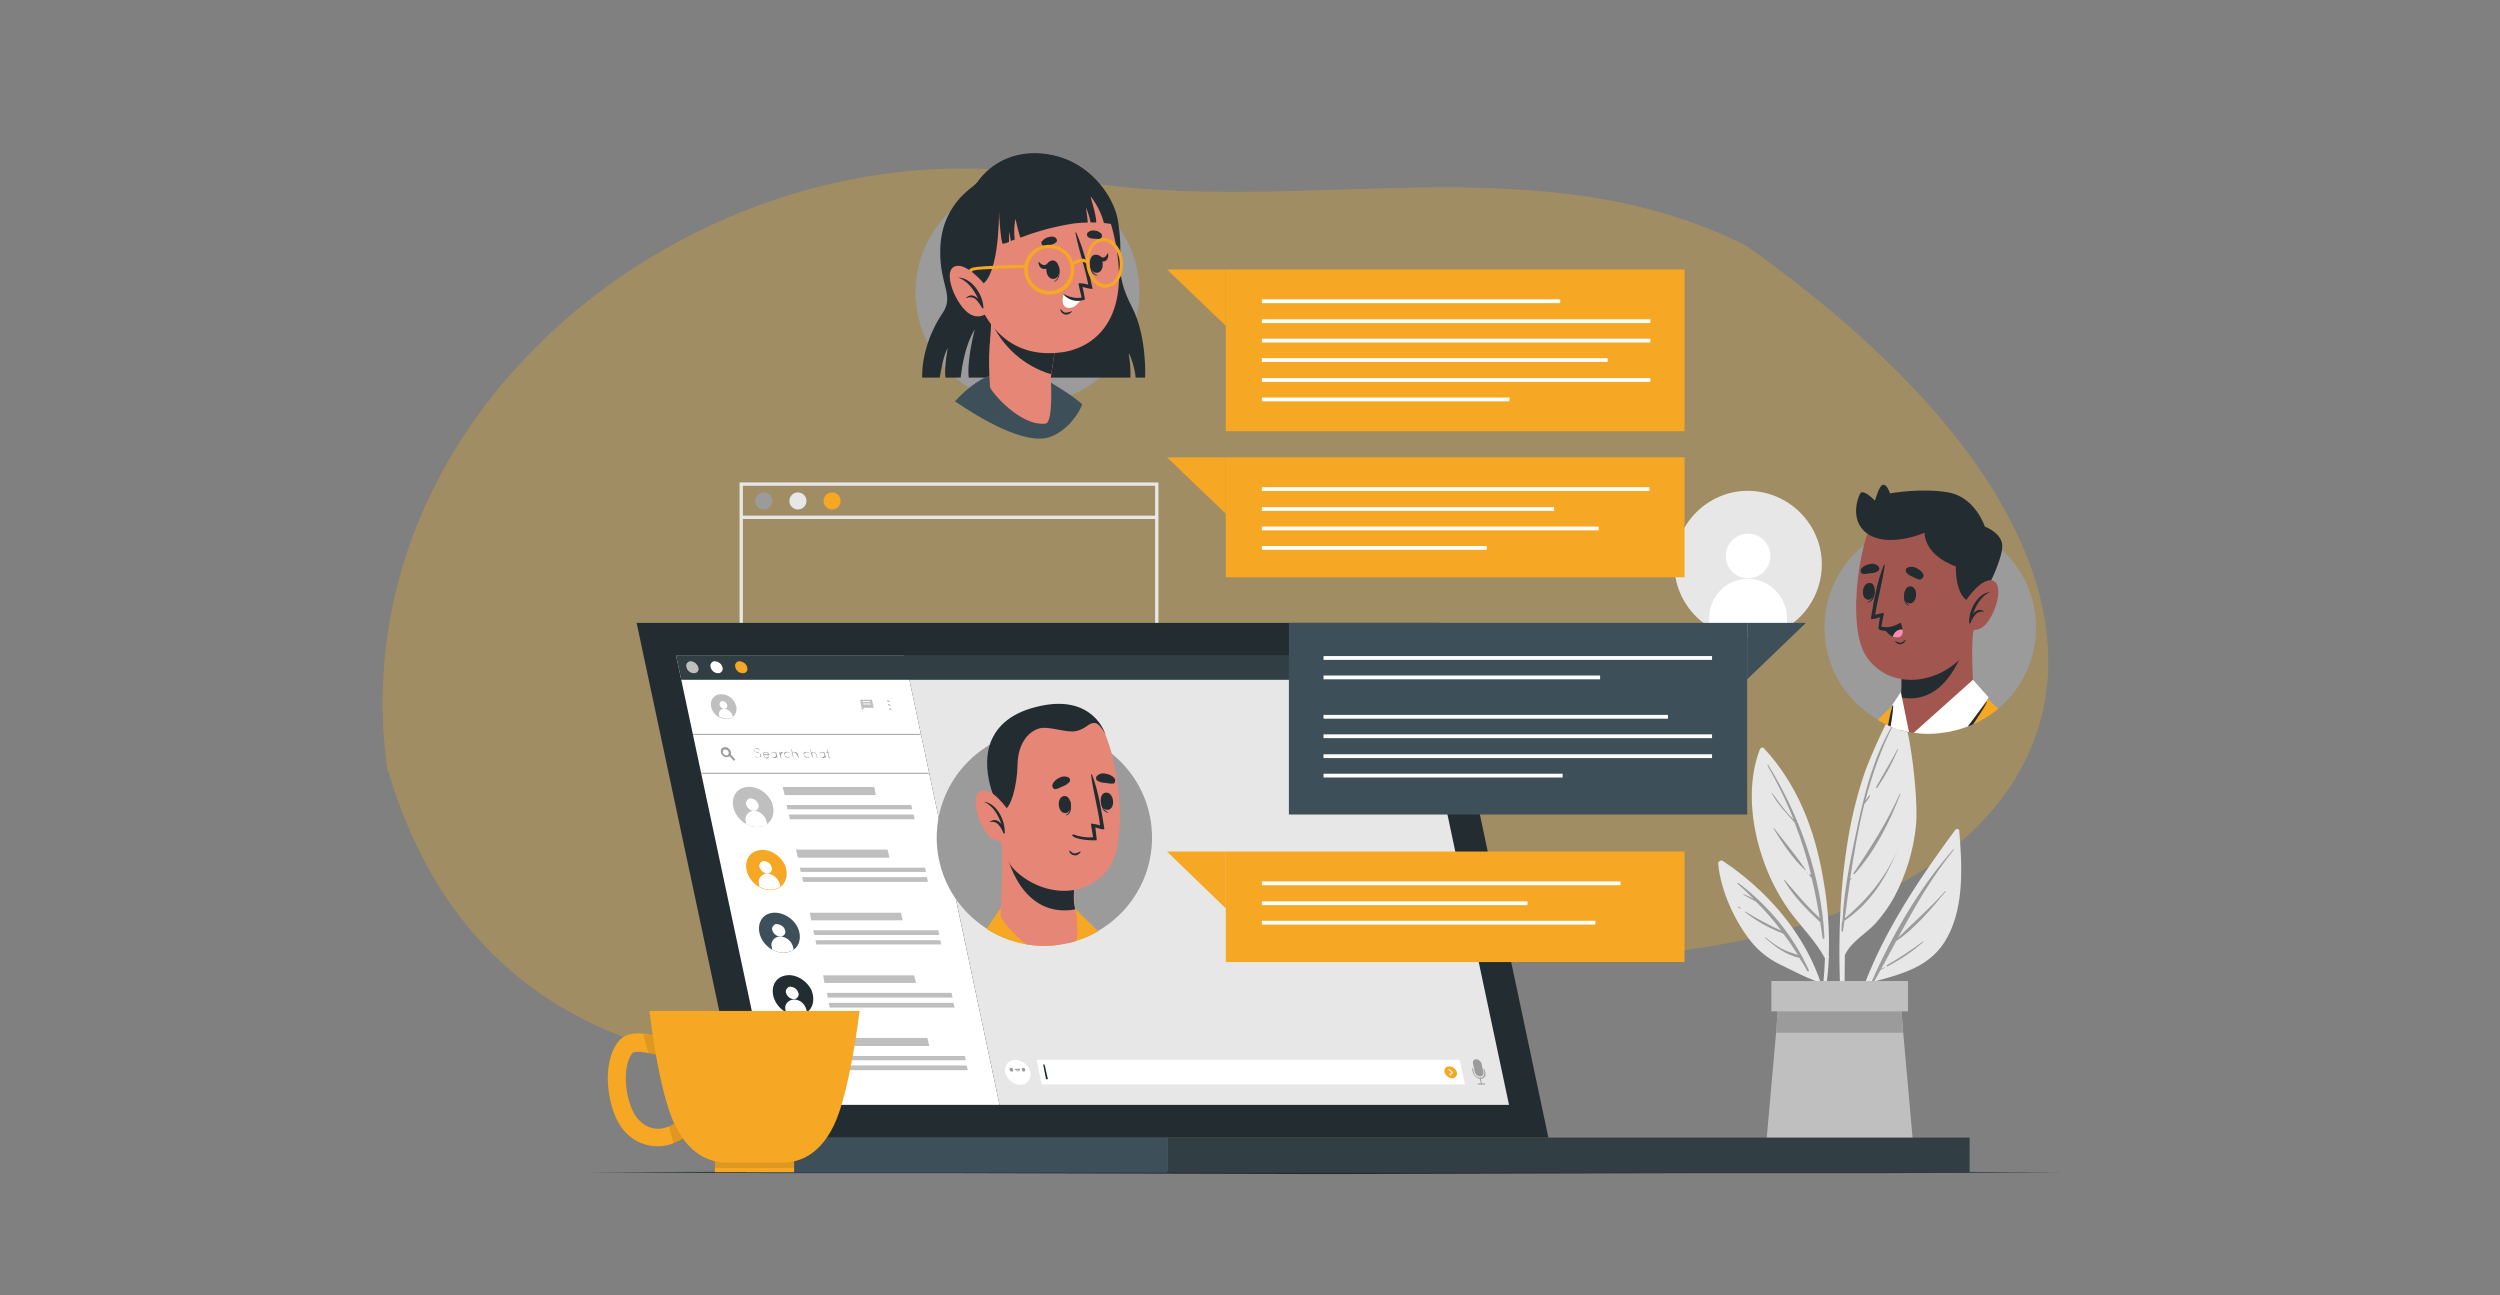 <?xml version="1.0" encoding="utf-8"?>
<!-- Generator: Adobe Illustrator 26.0.2, SVG Export Plug-In . SVG Version: 6.00 Build 0)  -->
<svg version="1.1" id="Capa_1" xmlns="http://www.w3.org/2000/svg" xmlns:xlink="http://www.w3.org/1999/xlink" x="0px" y="0px"
	 viewBox="0 0 527 273" style="enable-background:new 0 0 527 273;" xml:space="preserve">
<rect x="0" y="0" width="527" height="273" fill="#808080" stroke="none"/>
<style type="text/css">
	.st0{opacity:0.26;fill:#FAB416;}
	.st1{fill:#EBEBEB;}
	.st2{fill:#DBDBDB;}
	.st3{fill:#FFFFFF;}
	.st4{opacity:0.5;fill:#EBEBEB;enable-background:new    ;}
	.st5{fill:#C7C7C7;}
	.st6{fill:#A6A6A6;}
	.st7{opacity:0.1;fill:#A6A6A6;enable-background:new    ;}
	.st8{fill:#263238;}
	.st9{fill:#37474F;}
	.st10{fill:#FAB416;}
	.st11{fill:#EB9481;}
	.st12{opacity:0.1;enable-background:new    ;}
	.st13{fill:#455A64;}
	.st14{fill:#F392B9;}
	.st15{fill:#F03A44;}
	.st16{fill:#F6559C;}
	.st17{fill:#1B8AC4;}
	.st18{fill:#CEB8DD;}
	.st19{fill:#FB9039;}
	.st20{fill:#EFBC4A;}
	.st21{fill:#46754F;}
	.st22{fill:#152B3E;}
	.st23{fill:#E7E7E7;}
	.st24{fill:#D5D5D5;}
	.st25{fill:#BFBFBF;}
	.st26{fill:#F6A723;}
	.st27{fill:#232C31;}
	.st28{fill:#FCBAB7;}
	.st29{opacity:0.3;enable-background:new    ;}
	.st30{fill:#3D5059;}
	.st31{fill:#313F45;}
	.st32{fill:#D44B3F;}
	.st33{fill:#FC89AE;}
	.st34{opacity:0.3;fill:#FFFFFF;enable-background:new    ;}
	.st35{opacity:0.1;fill:#FFFFFF;enable-background:new    ;}
	.st36{opacity:0.1;}
	.st37{fill:#9B9B9B;}
	.st38{fill:#F6A724;}
	.st39{opacity:0.5;fill:#F6A724;enable-background:new    ;}
	.st40{fill:#E58677;}
	.st41{opacity:0.1;fill:#090801;enable-background:new    ;}
	.st42{fill:none;}
	.st43{clip-path:url(#SVGID_00000106862320485534809990000007447153877069040315_);}
	.st44{fill:#A15650;}
	.st45{fill:#FC8BB0;}
	.st46{clip-path:url(#SVGID_00000058581494919693909380000017493072369712374178_);}
	.st47{clip-path:url(#SVGID_00000151534556191682467610000003584910305278078103_);}
	.st48{opacity:0.5;fill:#E7E7E7;enable-background:new    ;}
	.st49{opacity:0.8;fill:#F6A723;enable-background:new    ;}
	.st50{opacity:0.4;fill:#F6A723;enable-background:new    ;}
	.st51{fill:#F39C95;}
	.st52{opacity:0.1;fill:#232C31;enable-background:new    ;}
	.st53{opacity:0.1;fill:#010406;enable-background:new    ;}
	.st54{opacity:0.2;enable-background:new    ;}
	.st55{opacity:0.2;}
	.st56{opacity:0.4;fill:#232C31;enable-background:new    ;}
	.st57{fill-rule:evenodd;clip-rule:evenodd;fill:#9B9B9B;}
	.st58{fill:#FFFDFC;}
	.st59{fill:#FC8AAF;}
	.st60{opacity:0.2;fill:#232C31;enable-background:new    ;}
</style>
<path class="st0" d="M368.1,51.8c-43.7-22.1-93.4-6.1-140-13.5c-74-16.8-157.2,44.4-146.5,123.5c28.6,98.1,149.9,59.8,217,38.3
	C423.5,215.1,488.1,137,368.1,51.8z"/>
<g id="freepik--background-complete--inject-150_00000176023760618529495630000000132125964915233956_">
	<path class="st23" d="M412.2,174.9c-9.8,13.3-20.1,28.8-22.6,45.5c0,0.3,0.4,0.3,0.4,0.1c1.1-4.6,2.6-9,4.4-13.4
		c6.5-1.8,12.8-3.2,16.2-9.7c3.5-6.6,3-15.2,2.4-22.4C412.9,174.7,412.4,174.7,412.2,174.9z"/>
	<path class="st37" d="M394.5,207c4.4-9.9,10.1-19.9,17.3-28c0-0.1,0.1,0,0.1,0.1c-4.7,5.8-8.3,12.1-11.8,18.6
		c3.3-3.3,6.8-6.3,9.9-9.8c0.1-0.1,0.2,0,0.1,0.1c-3.1,3.7-6.4,7.7-10.4,10.4c-1.1,2-2.1,4-3.2,5.9c0.3-0.2,0.5-0.3,0.8-0.4
		c0,0,0.1,0,0,0.1c-0.3,0.2-0.6,0.3-0.9,0.5c-0.5,0.9-1,1.9-1.6,2.8C394.7,207.4,394.4,207.2,394.5,207z"/>
	<path class="st37" d="M397.7,203.5c2.6-1.5,5.2-3.2,7.6-5c0.1-0.1,0.2,0,0.1,0.1c-2.3,2-4.8,3.7-7.5,5.1
		C397.7,203.8,397.6,203.6,397.7,203.5z"/>
	<path class="st23" d="M388.4,217.9c0,0.2,0.4,0.2,0.4,0c0-5.5,0-11,0.1-16.6c1.4-2.9,4.4-4.4,6.5-6.7c1.5-1.7,2.8-3.5,3.9-5.5
		c2.5-4.7,4.1-9.9,4.6-15.2c0.6-5.9-1.7-25.3-4.1-24.6c-1.3,0.4-5.4,10-6.6,13.2c-1.8,5.2-3.1,10.6-3.9,16.1
		C387.3,191.6,387.5,204.9,388.4,217.9z"/>
	<path class="st37" d="M388.4,194.2L388.4,194.2c0.3-7,1.9-14,3.3-20.7c1.6-7.3,3.4-14.1,7.2-20.6c0-0.1,0.1-0.1,0.1,0
		c0.1,0,0.1,0.1,0,0.1l0,0c-2.5,5-4.4,10.4-5.8,15.8c0.3-0.4,0.6-0.8,0.8-1.1c0.1-0.1,0.3,0,0.2,0.1c-0.3,0.6-0.7,1.1-1.2,1.7
		c0,0,0,0,0,0c-1.3,5.2-2.2,10.5-3,15.8l0.2-0.2c0,0,0.1,0,0.1,0c0,0,0,0,0,0c-0.1,0.2-0.2,0.4-0.3,0.5c-0.4,2.7-0.8,5.4-1.1,8
		c4.8-4.1,8.9-8.9,11.2-14.9c0,0,0.1,0,0,0c-2.3,6.2-5.8,11.7-11.3,15.4c-0.1,0.7-0.2,1.4-0.3,2.2c0,0.1-0.3,0.1-0.3,0
		c0-0.6,0-1.3,0.1-1.9C388.3,194.4,388.3,194.3,388.4,194.2C388.4,194.2,388.4,194.2,388.4,194.2z"/>
	<path class="st37" d="M390.7,184.1c3.7-5.5,7.1-10.8,9.8-16.8c0-0.1,0.1,0,0.1,0.1c-2.3,6-5.4,12.1-9.7,16.9
		C390.8,184.3,390.6,184.2,390.7,184.1z"/>
	<path class="st37" d="M395.5,165.9c1.5-2.7,3.1-5.3,4.5-8c0-0.1,0.1,0,0.1,0.1c-1.2,2.8-2.7,5.6-4.4,8.1
		C395.7,166.2,395.4,166.1,395.5,165.9z"/>
	<path class="st37" d="M394.9,167.1L394.9,167.1C394.9,167.1,394.9,167.1,394.9,167.1z"/>
	<path class="st23" d="M384.7,202c-0.1,3.6-0.5,7.3-1.3,10.8c0.1,0.4,0.1,0.8,0.2,1.2c1.1-3.9,1.8-8,1.9-12.1c0.1-0.1,0.1-0.3,0-0.4
		l0,0c0.2-5.5-0.2-11-1.2-16.4c-1.7-10.1-5.4-19.8-12.5-27.4c-0.2-0.2-0.5-0.2-0.7,0.1c0,0,0,0.1-0.1,0.1
		c-2.8,7.2-1.9,15.9,0.6,23.1c1.3,3.9,3.2,7.6,5.6,11C379.7,195.4,382.7,198.3,384.7,202z"/>
	<path class="st37" d="M372.7,161.2c6.7,10.8,11.3,23.7,11.9,36.5c0,0.2-0.4,0.3-0.4,0.1c-0.2-1.2-0.3-2.3-0.5-3.4l0,0
		c-2.8-2.6-5.6-5.4-7.6-8.8c0,0,0-0.1,0-0.1c0,0,0,0,0.1,0c2.4,2.7,4.7,5.6,7.4,8c-0.5-2.8-1-5.6-1.7-8.4l-0.5-0.6
		c-0.1-0.1,0.1-0.3,0.2-0.2l0.2,0.2c-0.9-3.8-2.1-7.5-3.5-11.1c-1.7-2-3.6-3.8-4.8-6.2c0-0.1,0-0.1,0.1,0c1,1.4,2,2.8,3.1,4.1
		c0.5,0.5,0.9,1,1.4,1.5c-1.5-3.9-3.4-7.7-5.5-11.4c0-0.1,0-0.2,0.1-0.2C372.6,161.1,372.7,161.1,372.7,161.2z"/>
	<path class="st37" d="M374,174.6c2.2,2.9,4.6,5.7,6.6,8.7c0.1,0.1-0.1,0.2-0.1,0.1c-2.6-2.4-4.8-5.7-6.6-8.7
		C373.8,174.6,374,174.5,374,174.6z"/>
	<path class="st37" d="M381,183.9L381,183.9c0.2,0.2,0.1,0.3,0,0.2L381,183.9C380.9,184,380.9,184,381,183.9
		C380.9,183.9,381,183.9,381,183.9z"/>
	<path class="st23" d="M362.2,182.1c0.5,5.6,3.5,12.2,7.1,16.6c1.6,1.9,3.5,3.4,5.7,4.5c2.5,1.2,5.1,2.6,7.7,3.6
		c1.2,3.1,2.1,6.3,2.7,9.6l0.3-0.9c-1.6-14.1-10.8-26.2-22.5-34c-0.2-0.2-0.6-0.1-0.8,0.1C362.2,181.8,362.2,181.9,362.2,182.1z"/>
	<path class="st37" d="M366.3,186.3c-0.1-0.1,0-0.2,0.1-0.2c6.4,4.8,11.6,11.1,14.9,18.4c0.1,0.2-0.2,0.4-0.3,0.2
		c-0.5-0.9-1.1-1.9-1.7-2.8l0,0c-2.7-0.5-5.2-2.4-7.2-4.2c-0.1,0,0-0.1,0.1-0.1c1,0.9,2.2,1.7,3.4,2.4c1.1,0.6,2.3,0.9,3.4,1.3
		c-1-1.6-2-3.1-3.1-4.5c-2.9-1.1-5.6-2.6-8-4.5c-0.1-0.1,0-0.2,0.1-0.1c2.4,1.5,4.9,2.8,7.5,4c-1.6-2.2-3.4-4.2-5.3-6.1
		c-0.9-0.5-1.8-1-2.7-1.5c0,0,0-0.1,0-0.1c0,0,0,0,0.1,0c0.7,0.3,1.4,0.6,2.1,1C368.5,188.3,367.4,187.3,366.3,186.3z"/>
	<path class="st37" d="M366.5,191.1c0.2,0.1,0.3,0.2,0.4,0.3c0,0,0,0.1,0,0.1c0,0,0,0-0.1,0c-0.2-0.1-0.3-0.2-0.5-0.3
		C366.4,191.2,366.4,191.2,366.5,191.1C366.4,191.1,366.5,191.1,366.5,191.1z"/>
	<polygon class="st25" points="403.8,246.9 371.8,246.9 374.4,217.7 374.9,211.3 400.7,211.3 401.2,217.7 	"/>
	<polygon class="st37" points="401.2,217.7 374.4,217.7 374.9,211.3 400.7,211.3 	"/>
	<rect x="373.4" y="206.8" class="st25" width="28.8" height="6.4"/>
	<path class="st23" d="M244.2,162.1h-88.3v-60.4h88.3V162.1z M156.6,161.4h86.9v-59h-86.9V161.4z"/>
	<path class="st37" d="M162.8,105.6c0,1-0.8,1.8-1.8,1.8c-1,0-1.8-0.8-1.8-1.8c0-1,0.8-1.8,1.8-1.8
		C162.1,103.8,162.8,104.6,162.8,105.6L162.8,105.6z"/>
	<path class="st23" d="M170,105.6c0,1-0.8,1.8-1.8,1.8c-1,0-1.8-0.8-1.8-1.8c0-1,0.8-1.8,1.8-1.8S170,104.6,170,105.6L170,105.6z"/>
	<path class="st26" d="M177.2,105.6c0,1-0.8,1.8-1.8,1.8c-1,0-1.8-0.8-1.8-1.8c0-1,0.8-1.8,1.8-1.8
		C176.4,103.8,177.2,104.6,177.2,105.6C177.2,105.6,177.2,105.6,177.2,105.6z"/>
	<rect x="156.3" y="108.7" class="st23" width="87.6" height="0.7"/>
	<path class="st23" d="M376.7,132.2c-1.4,0.9-2.9,1.5-4.5,1.9c-8.3,2-16.7-3.1-18.8-11.4c-2-8.3,3.1-16.7,11.4-18.8
		c8.3-2,16.7,3.1,18.8,11.4C385.2,121.8,382.4,128.7,376.7,132.2z"/>
	<path class="st3" d="M373.2,117.2c0,2.6-2.1,4.7-4.7,4.7s-4.7-2.1-4.7-4.7c0-2.6,2.1-4.7,4.7-4.7l0,0
		C371.1,112.5,373.2,114.6,373.2,117.2z"/>
	<path class="st3" d="M376.7,130.2v1.9c-1.4,0.9-2.9,1.5-4.5,1.9c-4,1-8.3,0.3-11.9-1.9v-1.9c0-4.5,3.7-8.2,8.2-8.2
		C373,122.1,376.6,125.7,376.7,130.2L376.7,130.2z"/>
</g>
<g id="freepik--Desk--inject-150_00000052811215664953561110000014624066834379570091_">
	<polygon class="st27" points="123.5,247.1 162.5,247 201.5,246.9 279.6,246.8 357.6,246.9 396.6,247 435.6,247.1 396.6,247.3 
		357.6,247.3 279.6,247.5 201.5,247.3 162.5,247.3 	"/>
</g>
<g id="freepik--Device--inject-150_00000013188337658461959030000018048953842164457097_">
	<rect x="157.3" y="239.8" class="st30" width="88.8" height="7.4"/>
	<rect x="246.1" y="239.8" class="st31" width="169.1" height="7.4"/>
	<polygon class="st27" points="326.4,239.8 157.3,239.8 134.2,131.3 303.4,131.3 	"/>
	<polygon class="st3" points="210.7,232.9 162.7,232.9 142.5,138.1 190.6,138.1 	"/>
	<path class="st25" d="M161.7,173.7c-0.3,0.2-0.7,0.4-1.1,0.5c-1.1,0.3-2.3,0.1-3.3-0.5c-1.1-0.6-1.9-1.5-2.4-2.6
		c-1-2.3-0.1-4.6,2-5.1c2.2-0.6,4.7,0.8,5.8,3.1C163.4,171,163,172.8,161.7,173.7z"/>
	<path class="st3" d="M159.9,169.7c0.1,0.5-0.2,1.1-0.7,1.2c-0.1,0-0.2,0-0.3,0c-0.8,0-1.4-0.6-1.6-1.3c-0.2-0.5,0.2-1.1,0.7-1.3
		c0.1,0,0.2,0,0.3,0C159.1,168.4,159.7,168.9,159.9,169.7z"/>
	<path class="st3" d="M161.6,173.2l0.1,0.5c-0.3,0.2-0.7,0.4-1.1,0.5c-1.1,0.3-2.3,0.1-3.3-0.5l-0.1-0.5c-0.3-0.9,0.3-1.9,1.2-2.2
		c0.2-0.1,0.4-0.1,0.6-0.1C160.2,171,161.3,171.9,161.6,173.2z"/>
	<polygon class="st25" points="184.6,167.6 165.4,167.6 165,165.9 184.3,165.9 	"/>
	<polygon class="st25" points="192.3,170.6 166,170.6 165.8,169.7 192.1,169.7 	"/>
	<polygon class="st25" points="192.8,172.7 166.5,172.7 166.3,171.7 192.6,171.7 	"/>
	<path class="st26" d="M164.5,187c-0.3,0.2-0.7,0.4-1.1,0.5c-1.1,0.3-2.3,0.1-3.3-0.5c-1.1-0.6-1.9-1.5-2.4-2.6
		c-1-2.3-0.1-4.6,2-5.1c2.2-0.6,4.7,0.8,5.8,3.1C166.2,184.2,165.8,186,164.5,187z"/>
	<path class="st3" d="M162.7,182.9c0.2,0.5-0.2,1.1-0.7,1.2c-0.1,0-0.2,0-0.3,0c-0.7,0-1.4-0.6-1.6-1.3c-0.2-0.5,0.2-1.1,0.7-1.3
		c0.1,0,0.2,0,0.3,0C161.9,181.6,162.5,182.1,162.7,182.9z"/>
	<path class="st3" d="M164.4,186.4l0.1,0.5c-0.3,0.2-0.7,0.4-1.1,0.5c-1.1,0.3-2.3,0.1-3.3-0.5l-0.1-0.5c-0.3-0.9,0.3-1.9,1.2-2.2
		c0.2-0.1,0.4-0.1,0.6-0.1C163,184.3,164.1,185.2,164.4,186.4z"/>
	<polygon class="st25" points="187.5,180.8 168.2,180.8 167.8,179.1 187.1,179.1 	"/>
	<polygon class="st25" points="195.2,183.8 168.8,183.8 168.6,182.9 195,182.9 	"/>
	<polygon class="st25" points="195.6,185.9 169.3,185.9 169.1,184.9 195.4,184.9 	"/>
	<path class="st30" d="M167.3,200.2c-0.3,0.2-0.7,0.4-1.1,0.5c-1.1,0.3-2.3,0.1-3.4-0.5c-1.1-0.6-1.9-1.5-2.4-2.6
		c-1-2.3-0.1-4.6,2-5.1s4.7,0.8,5.8,3.1C169,197.4,168.6,199.3,167.3,200.2z"/>
	<path class="st3" d="M165.5,196.1c0.2,0.5-0.1,1.1-0.7,1.3c-0.1,0-0.2,0.1-0.4,0c-0.7,0-1.4-0.6-1.6-1.3c-0.2-0.5,0.2-1.1,0.7-1.3
		c0.1,0,0.2,0,0.3,0C164.7,194.9,165.3,195.4,165.5,196.1z"/>
	<path class="st3" d="M167.2,199.7l0.1,0.5c-0.3,0.2-0.7,0.4-1.1,0.5c-1.1,0.3-2.3,0.1-3.4-0.5l-0.1-0.5c-0.3-0.9,0.2-1.9,1.2-2.2
		c0.2-0.1,0.4-0.1,0.6-0.1C165.8,197.5,166.9,198.4,167.2,199.7z"/>
	<polygon class="st25" points="190.3,194 171,194 170.7,192.4 189.9,192.4 	"/>
	<polygon class="st25" points="198,197.1 171.7,197.1 171.4,196.1 197.8,196.1 	"/>
	<polygon class="st25" points="198.4,199.1 172.1,199.1 171.9,198.2 198.2,198.2 	"/>
	<path class="st27" d="M170.1,213.4c-0.3,0.2-0.7,0.4-1.1,0.5c-1.1,0.3-2.3,0.1-3.3-0.5c-1.1-0.6-1.9-1.5-2.4-2.6
		c-1-2.3-0.1-4.6,2-5.1c2.1-0.6,4.7,0.8,5.8,3.1C171.8,210.7,171.4,212.5,170.1,213.4z"/>
	<path class="st3" d="M168.3,209.3c0.2,0.5-0.1,1.1-0.7,1.3c-0.1,0-0.2,0.1-0.3,0c-0.8,0-1.4-0.6-1.6-1.3c-0.2-0.5,0.2-1.1,0.7-1.3
		c0.1,0,0.2,0,0.3,0C167.5,208.1,168.1,208.6,168.3,209.3z"/>
	<path class="st3" d="M170,212.9l0.1,0.6c-0.3,0.2-0.7,0.4-1.1,0.5c-1.1,0.3-2.3,0.1-3.3-0.5l-0.1-0.5c-0.3-0.9,0.2-1.9,1.2-2.2
		c0.2-0.1,0.4-0.1,0.6-0.1C168.6,210.7,169.7,211.6,170,212.9z"/>
	<polygon class="st25" points="193.1,207.2 173.8,207.2 173.5,205.6 192.7,205.6 	"/>
	<polygon class="st25" points="200.8,210.3 174.5,210.3 174.3,209.3 200.6,209.3 	"/>
	<polygon class="st25" points="201.2,212.4 174.9,212.4 174.7,211.4 201,211.4 	"/>
	<path class="st25" d="M172.9,226.6c-0.3,0.2-0.7,0.4-1.1,0.5c-1.1,0.3-2.3,0.1-3.3-0.5c-1.1-0.6-1.9-1.5-2.4-2.6
		c-1-2.3-0.1-4.6,2-5.1s4.7,0.8,5.8,3.1C174.7,223.9,174.2,225.7,172.9,226.6z"/>
	<path class="st3" d="M171.1,222.6c0.2,0.5-0.2,1.1-0.7,1.3c-0.1,0-0.2,0-0.3,0c-0.7,0-1.4-0.6-1.6-1.3c-0.2-0.5,0.2-1.1,0.7-1.3
		c0.1,0,0.2,0,0.3,0C170.3,221.3,170.9,221.8,171.1,222.6z"/>
	<path class="st3" d="M172.8,226.1l0.1,0.5c-0.3,0.2-0.7,0.4-1.1,0.5c-1.1,0.3-2.3,0.1-3.3-0.5l-0.1-0.5c-0.3-0.9,0.3-1.9,1.2-2.1
		c0.2,0,0.3-0.1,0.5-0.1C171.4,224,172.5,224.9,172.8,226.1z"/>
	<polygon class="st25" points="195.9,220.5 176.6,220.5 176.3,218.8 195.5,218.8 	"/>
	<polygon class="st25" points="203.6,223.5 177.3,223.5 177.1,222.6 203.4,222.6 	"/>
	<polygon class="st25" points="204,225.6 177.7,225.6 177.5,224.6 203.8,224.6 	"/>
	<path class="st25" d="M154.4,151.2c-0.2,0.1-0.4,0.3-0.7,0.3c-0.7,0.2-1.5,0-2.1-0.3c-0.7-0.4-1.2-0.9-1.5-1.6
		c-0.6-1.4-0.1-2.8,1.3-3.2c1.5-0.3,3,0.5,3.6,1.9C155.5,149.3,155.3,150.5,154.4,151.2z"/>
	<path class="st3" d="M153.3,148.6c0.1,0.3-0.1,0.7-0.4,0.8c-0.1,0-0.1,0-0.2,0c-0.5,0-0.9-0.3-1-0.8c-0.1-0.3,0.1-0.7,0.4-0.8
		c0.1,0,0.1,0,0.2,0C152.8,147.8,153.2,148.2,153.3,148.6z"/>
	<path class="st3" d="M154.4,150.8l0.1,0.3c-0.2,0.1-0.4,0.3-0.7,0.3c-0.7,0.2-1.5,0-2.1-0.3l-0.1-0.3c-0.2-0.6,0.2-1.2,0.8-1.4
		c0.1,0,0.2,0,0.3,0C153.5,149.5,154.2,150.1,154.4,150.8z"/>
	<path class="st25" d="M187.4,149.5c0-0.1,0-0.2,0.1-0.2c0,0,0,0,0.1,0c0.1,0,0.2,0.1,0.3,0.2c0,0.1,0,0.2-0.1,0.2c0,0,0,0,0,0
		C187.6,149.7,187.4,149.6,187.4,149.5z"/>
	<path class="st25" d="M187.2,148.6c0-0.1,0-0.2,0.1-0.2c0,0,0,0,0.1,0c0.1,0,0.2,0.1,0.3,0.2c0,0.1,0,0.2-0.1,0.2c0,0,0,0-0.1,0
		C187.4,148.8,187.3,148.7,187.2,148.6z"/>
	<path class="st25" d="M187,147.8c0-0.1,0-0.2,0.1-0.2c0,0,0,0,0.1,0c0.1,0,0.2,0.1,0.3,0.2c0,0.1,0,0.2-0.1,0.2c0,0,0,0-0.1,0
		C187.2,148,187.1,147.9,187,147.8z"/>
	<polygon class="st25" points="184.2,149.2 181.6,149.2 181.3,147.5 183.8,147.5 	"/>
	<polygon class="st25" points="181.6,149.2 181.7,149.7 182.2,149.2 	"/>
	<polygon class="st3" points="183.4,148 181.9,148 181.8,147.8 183.4,147.8 	"/>
	<polygon class="st3" points="183.5,148.3 181.9,148.3 181.9,148.2 183.5,148.2 	"/>
	<polygon class="st3" points="183.6,148.6 182,148.6 182,148.5 183.5,148.5 	"/>
	<polygon class="st31" points="299.1,143.3 143.6,143.3 142.5,138.1 298,138.1 	"/>
	<path class="st25" d="M147.2,140.7c0.2,0.5-0.1,1.1-0.7,1.2c-0.1,0-0.2,0-0.3,0c-0.7,0-1.4-0.6-1.5-1.3c-0.2-0.5,0.2-1.1,0.7-1.2
		c0.1,0,0.2,0,0.3,0C146.4,139.5,147,140,147.2,140.7z"/>
	<path class="st3" d="M152.3,140.7c0.2,0.5-0.2,1.1-0.7,1.2c-0.1,0-0.2,0-0.3,0c-0.7,0-1.4-0.6-1.5-1.3c-0.2-0.5,0.2-1.1,0.7-1.2
		c0.1,0,0.2,0,0.3,0C151.5,139.5,152.2,140,152.3,140.7z"/>
	<path class="st26" d="M157.5,140.7c0.2,0.5-0.1,1.1-0.7,1.2c-0.1,0-0.2,0-0.3,0c-0.7,0-1.4-0.6-1.5-1.3c-0.2-0.5,0.2-1.1,0.7-1.2
		c0.1,0,0.2,0,0.3,0C156.7,139.5,157.4,140,157.5,140.7z"/>
	<polygon class="st23" points="299.1,143.3 191.7,143.3 210.7,232.9 318.1,232.9 	"/>
	<polygon class="st3" points="308.8,228.6 219.6,228.6 218.5,223.4 307.7,223.4 	"/>
	<path class="st26" d="M307.1,226c0.2,0.5-0.2,1.1-0.7,1.3c-0.1,0-0.2,0-0.3,0c-0.7,0-1.4-0.6-1.6-1.3c-0.2-0.5,0.2-1.1,0.7-1.2
		c0.1,0,0.2,0,0.3,0C306.2,224.8,306.9,225.3,307.1,226z"/>
	<polygon class="st3" points="305.4,225.3 306.3,226 305.7,226.8 305.5,226.6 306,226 305.3,225.5 	"/>
	<polygon class="st27" points="220.9,227.5 220.5,227.5 219.9,224.4 220.2,224.4 	"/>
	<path class="st37" d="M312.3,228.6c-0.1,0-0.1,0-0.1-0.1l-0.3-1.3c0,0,0-0.1,0.1-0.1c0,0,0,0,0,0c0.1,0,0.1,0,0.1,0.1l0.3,1.3
		C312.4,228.6,312.4,228.6,312.3,228.6C312.3,228.6,312.3,228.6,312.3,228.6z"/>
	<path class="st37" d="M313,228.6h-1.4c-0.1,0-0.1,0-0.1-0.1c0,0,0-0.1,0.1-0.1c0,0,0,0,0,0h1.4c0.1,0,0.1,0,0.1,0.1
		C313.1,228.6,313.1,228.6,313,228.6C313,228.6,313,228.6,313,228.6z"/>
	<path class="st37" d="M312.3,224.2l0.4,1.8c0.1,0.4-0.1,0.8-0.5,0.9c-0.1,0-0.1,0-0.2,0c-0.4,0-0.7-0.2-0.9-0.5
		c-0.1-0.1-0.1-0.2-0.2-0.4l-0.4-1.8c-0.1-0.4,0.1-0.8,0.5-0.9c0.1,0,0.1,0,0.2,0c0.3,0,0.5,0.1,0.7,0.3
		C312.1,223.8,312.3,224,312.3,224.2C312.3,224.2,312.3,224.2,312.3,224.2z"/>
	<path class="st37" d="M312.1,227.4c-0.4,0-0.7-0.1-1-0.4c-0.3-0.2-0.5-0.6-0.6-0.9l-0.2-0.8c0,0,0-0.1,0.1-0.1c0,0,0,0,0,0
		c0.1,0,0.1,0,0.1,0.1l0.2,0.8c0.1,0.3,0.2,0.6,0.5,0.8c0.2,0.2,0.5,0.3,0.9,0.3c0.5,0,0.8-0.4,0.8-0.9c0-0.1,0-0.1,0-0.2l-0.2-0.7
		c0,0,0-0.1,0.1-0.1c0,0,0,0,0,0c0.1,0,0.1,0,0.1,0.1l0.2,0.7c0.2,0.5-0.1,1.1-0.7,1.3C312.3,227.4,312.2,227.4,312.1,227.4
		L312.1,227.4z"/>
	<path class="st3" d="M217.2,226c0.3,1.1-0.4,2.3-1.5,2.6c-0.2,0-0.4,0.1-0.6,0.1c-1.5-0.1-2.8-1.1-3.2-2.6
		c-0.3-1.1,0.4-2.3,1.5-2.6c0.2,0,0.4-0.1,0.6-0.1C215.5,223.5,216.8,224.5,217.2,226z"/>
	<path class="st37" d="M213.6,225.5c0,0.2,0,0.3-0.2,0.4c0,0-0.1,0-0.1,0c-0.2,0-0.4-0.2-0.5-0.4c0-0.2,0-0.3,0.2-0.4
		c0,0,0.1,0,0.1,0C213.4,225.1,213.5,225.2,213.6,225.5z"/>
	<path class="st37" d="M216.1,225.5c0,0.2,0,0.3-0.2,0.4c0,0-0.1,0-0.1,0c-0.2,0-0.4-0.2-0.4-0.4c0-0.2,0-0.3,0.2-0.4
		c0,0,0.1,0,0.1,0C215.9,225.1,216.1,225.2,216.1,225.5z"/>
	<path class="st37" d="M215,225.3c0,0.1,0,0.2,0,0.3c-0.1,0.1-0.2,0.2-0.4,0.2c-0.2,0-0.4-0.1-0.5-0.2c-0.1-0.1-0.2-0.2-0.2-0.3
		L215,225.3z"/>
	<path class="st24" d="M215,225.7c-0.1,0.1-0.2,0.2-0.4,0.2c-0.2,0-0.4-0.1-0.5-0.2c0.1-0.1,0.2-0.2,0.4-0.2
		C214.7,225.5,214.8,225.6,215,225.7z"/>
	<path class="st37" d="M155,160.1l-0.3,0.3l-0.9-1l-0.3-0.3c0,0,0.1,0,0.1-0.1c0.1-0.1,0.1-0.2,0.1-0.3l0.4,0.4L155,160.1z"/>
	<path class="st37" d="M153.7,157.9c-0.4-0.5-1-0.5-1.5-0.2c-0.4,0.4-0.3,1.1,0.1,1.5c0,0,0,0,0,0c0.3,0.4,0.9,0.5,1.4,0.3
		c0,0,0.1-0.1,0.1-0.1c0.1-0.1,0.1-0.1,0.2-0.2C154.2,158.7,154.1,158.2,153.7,157.9z M153.5,159.1c0,0-0.1,0.1-0.1,0.1
		c-0.3,0.1-0.6,0-0.8-0.2c-0.3-0.2-0.3-0.6-0.1-0.9c0,0,0,0,0,0c0.3-0.2,0.7-0.1,0.9,0.1c0.2,0.2,0.2,0.4,0.2,0.6
		C153.7,158.9,153.6,159,153.5,159.1L153.5,159.1z"/>
	<path class="st37" d="M159.2,159.4C159.2,159.4,159.2,159.4,159.2,159.4C159.2,159.4,159.2,159.4,159.2,159.4
		c0.3,0.2,0.5,0.2,0.8,0.2c0.1,0,0.3,0,0.4-0.1c0.1-0.1,0.1-0.2,0.1-0.3c0-0.1-0.1-0.2-0.2-0.3c-0.1-0.1-0.3-0.1-0.5-0.2l0,0
		c-0.2,0-0.3-0.1-0.5-0.2c-0.1-0.1-0.2-0.2-0.3-0.3c0-0.1,0-0.3,0.1-0.4c0.1-0.1,0.3-0.1,0.4-0.1c0.2,0,0.4,0.1,0.6,0.2
		c0,0,0,0.1,0,0.1c0,0,0,0-0.1,0c0,0,0,0,0,0c-0.2-0.1-0.4-0.2-0.6-0.2c-0.1,0-0.3,0-0.4,0.1c-0.1,0.1-0.1,0.2-0.1,0.3
		c0,0.1,0.1,0.2,0.2,0.2c0.1,0.1,0.3,0.1,0.4,0.1l0,0c0.2,0,0.4,0.1,0.5,0.2c0.1,0.1,0.2,0.2,0.3,0.4c0,0.1,0,0.3-0.1,0.4
		c-0.1,0.1-0.3,0.2-0.5,0.1C159.7,159.8,159.4,159.7,159.2,159.4C159.2,159.5,159.1,159.5,159.2,159.4z"/>
	<path class="st37" d="M160.9,159.1c-0.1-0.3,0.1-0.6,0.3-0.6c0.1,0,0.1,0,0.2,0c0.4,0,0.7,0.3,0.8,0.6l0,0c0,0,0,0.1,0,0.1
		c0,0,0,0,0,0H161c0.1,0.3,0.3,0.5,0.6,0.5c0.2,0,0.3-0.1,0.4-0.2c0,0,0.1,0,0.1,0c0,0,0.1,0.1,0,0.1c-0.1,0.2-0.3,0.3-0.5,0.3
		C161.3,159.8,161,159.5,160.9,159.1z M161,159h1c-0.1-0.2-0.3-0.4-0.6-0.4C161.2,158.6,161,158.7,161,159C161,159,161,159,161,159z
		"/>
	<path class="st37" d="M163.6,158.5l0.3,1.2c0,0,0,0.1,0,0.1c0,0,0,0,0,0c0,0-0.1,0-0.1-0.1l0-0.2c-0.1,0.2-0.3,0.3-0.4,0.3
		c-0.4,0-0.7-0.3-0.8-0.7c-0.1-0.3,0.1-0.5,0.3-0.6c0.1,0,0.1,0,0.2,0c0.2,0,0.4,0.1,0.6,0.3l0-0.2
		C163.5,158.4,163.5,158.4,163.6,158.5C163.6,158.4,163.6,158.4,163.6,158.5C163.6,158.5,163.6,158.5,163.6,158.5z M163.6,159.1
		c-0.1-0.3-0.3-0.5-0.6-0.5c-0.2,0-0.4,0.2-0.4,0.4c0,0,0,0.1,0,0.1c0.1,0.3,0.3,0.5,0.6,0.5c0.2,0,0.4-0.2,0.4-0.4
		C163.6,159.2,163.6,159.1,163.6,159.1L163.6,159.1z"/>
	<path class="st37" d="M164.2,158.5C164.2,158.5,164.2,158.5,164.2,158.5C164.2,158.5,164.2,158.4,164.2,158.5c0.1-0.1,0.1,0,0.1,0
		l0.1,0.3l0,0c0.1-0.2,0.3-0.3,0.5-0.3c0,0,0.1,0,0.1,0.1c0,0,0,0.1,0,0.1c-0.1,0-0.3,0.1-0.3,0.2c0,0.1-0.1,0.2-0.1,0.3l0,0
		l0.1,0.6c0,0,0,0.1,0,0.1c0,0-0.1,0-0.1-0.1L164.2,158.5z"/>
	<path class="st37" d="M165.3,159.1c-0.1-0.3,0.1-0.6,0.4-0.6c0.1,0,0.1,0,0.2,0c0.2,0,0.3,0.1,0.5,0.1c0,0,0,0.1,0,0.1
		c0,0-0.1,0-0.1,0c-0.1-0.1-0.2-0.1-0.4-0.1c-0.2,0-0.4,0.2-0.5,0.4C165.4,159,165.4,159.1,165.3,159.1c0.2,0.3,0.5,0.5,0.8,0.5
		c0.1,0,0.2,0,0.3-0.1c0,0,0.1,0,0.1,0c0,0,0,0.1,0,0.1c-0.1,0.1-0.2,0.1-0.4,0.1C165.8,159.8,165.4,159.5,165.3,159.1z"/>
	<path class="st37" d="M167.9,159c-0.1-0.2-0.3-0.4-0.5-0.4c-0.2,0-0.3,0.1-0.3,0.3c0,0,0,0.1,0,0.1l0.2,0.7l0,0l0,0l0,0
		c0,0,0,0,0,0l0,0h-0.1l0,0l0,0L167,159l0,0l-0.2-1c0,0,0-0.1,0-0.1c0,0,0,0,0,0c0,0,0.1,0,0.1,0.1l0.2,0.7c0.1-0.1,0.2-0.2,0.4-0.2
		c0.3,0,0.6,0.2,0.7,0.5l0.2,0.7c0,0,0,0.1,0,0.1c0,0,0,0,0,0c0,0-0.1,0-0.1-0.1L167.9,159z"/>
	<path class="st37" d="M169.4,159.1c-0.1-0.3,0.1-0.6,0.4-0.6c0.1,0,0.1,0,0.2,0c0.2,0,0.3,0.1,0.5,0.1c0,0,0,0.1,0,0.1
		c0,0-0.1,0-0.1,0c-0.1-0.1-0.2-0.1-0.4-0.1c-0.2,0-0.4,0.2-0.5,0.4C169.5,159,169.5,159.1,169.4,159.1c0.2,0.3,0.5,0.5,0.8,0.5
		c0.1,0,0.2,0,0.3-0.1c0,0,0.1,0,0.1,0c0,0,0,0.1,0,0.1c-0.1,0.1-0.2,0.1-0.4,0.1C169.8,159.8,169.5,159.5,169.4,159.1z"/>
	<path class="st37" d="M172,159c-0.1-0.2-0.3-0.4-0.5-0.4c-0.2,0-0.3,0.1-0.3,0.3c0,0,0,0.1,0,0.1l0.2,0.7l0,0l0,0l0,0c0,0,0,0,0,0
		l0,0h-0.1l0,0l0,0L171,159l0,0l-0.2-1c0,0,0-0.1,0-0.1c0,0,0,0,0,0c0,0,0.1,0,0.1,0.1l0.1,0.7c0.1-0.1,0.2-0.2,0.4-0.2
		c0.3,0,0.6,0.2,0.7,0.5l0.2,0.7c0,0,0,0.1,0,0.1c0,0,0,0,0,0c0,0-0.1,0-0.1-0.1L172,159z"/>
	<path class="st37" d="M173.8,158.5l0.3,1.2c0,0,0,0.1,0,0.1c0,0,0,0,0,0c0,0-0.1,0-0.1-0.1l0-0.2c-0.1,0.2-0.3,0.3-0.4,0.3
		c-0.4,0-0.7-0.3-0.8-0.7c-0.1-0.3,0.1-0.6,0.3-0.6c0.1,0,0.1,0,0.2,0c0.2,0,0.4,0.1,0.6,0.3l0-0.2
		C173.6,158.4,173.6,158.4,173.8,158.5C173.7,158.4,173.8,158.5,173.8,158.5z M173.8,159.1c-0.1-0.3-0.3-0.5-0.6-0.5
		c-0.2,0-0.4,0.2-0.4,0.4c0,0,0,0.1,0,0.1c0.1,0.3,0.3,0.5,0.6,0.5c0.2,0,0.4-0.2,0.4-0.4C173.8,159.2,173.8,159.1,173.8,159.1
		L173.8,159.1z"/>
	<path class="st37" d="M174.8,158.5C174.8,158.5,174.8,158.6,174.8,158.5C174.8,158.6,174.8,158.6,174.8,158.5l-0.2,0.1l0.2,1
		c0,0.1,0.1,0.1,0.1,0.1c0,0,0.1,0,0.1,0.1c0,0,0,0.1,0,0.1c0,0,0,0,0,0c-0.1,0-0.3-0.1-0.3-0.2l-0.2-1h-0.2c-0.1,0-0.1,0-0.1-0.1
		s0-0.1,0-0.1h0.2l-0.1-0.5c0,0,0-0.1,0-0.1c0,0,0,0,0,0c0,0,0.1,0,0.1,0.1l0.1,0.5L174.8,158.5
		C174.8,158.5,174.8,158.5,174.8,158.5z"/>
	<rect x="147.8" y="162.9" class="st37" width="48" height="0.2"/>
	<rect x="146.1" y="154.7" class="st37" width="48" height="0.2"/>
</g>
<g id="freepik--Mug--inject-150_00000097496969606858692870000005690359837505358245_">
	<rect x="150.7" y="244.5" class="st26" width="16.7" height="2.6"/>
	<rect x="150.7" y="244.5" class="st12" width="16.7" height="1.7"/>
	<path class="st26" d="M130.9,237.5c2.4,3.6,7,5.1,11.1,3.5c0.8-0.3,1.6-0.7,2.4-1.2l-2.1-3.1c-0.4,0.3-0.8,0.5-1.2,0.7
		c-4,1.8-6.5-1.3-7-2c-2.3-3.2-3.1-10.5-0.8-13.4c0.2-0.2,0.8-0.5,3.5,0c0.5,0.1,1.1,0.2,1.7,0.4c0.5,0.2,1,0.3,1.5,0.3l0.1-1.9
		l0.2-1.9c-0.2,0-0.4-0.1-0.8-0.2c-1.2-0.4-2.5-0.6-3.8-0.8c-2-0.2-4,0-5.3,1.6C126.6,224.2,128.1,233.5,130.9,237.5z"/>
	<path class="st12" d="M142.2,236.7c-0.4,0.3-0.8,0.5-1.2,0.7l1,3.7c0.8-0.3,1.6-0.7,2.4-1.2L142.2,236.7z"/>
	<path class="st12" d="M135.6,218l1.1,4c0.5,0.1,1.1,0.2,1.7,0.4c0.5,0.2,1,0.3,1.5,0.3l0.1-1.9l0.2-1.9c-0.2,0-0.4-0.1-0.8-0.2
		C138.2,218.4,136.9,218.2,135.6,218z"/>
	<path class="st26" d="M181.2,213.1c0,0-2,17-5.4,24.1c-3.5,7.2-8.3,7.9-11.3,7.9h-10.9c-3,0-7.8-0.8-11.3-7.9
		c-3.5-7.1-5.4-24.1-5.4-24.1L181.2,213.1z"/>
</g>
<g id="freepik--speech-bubbles--inject-150_00000061458875598064301540000000060107129790631350_">
	<polygon class="st30" points="271.7,171.7 368.3,171.7 368.3,131.3 271.7,131.3 271.7,131.3 271.7,171.7 	"/>
	<polygon class="st30" points="368.3,143.2 368.3,131.3 380.7,131.3 	"/>
	<rect x="279" y="138.3" class="st3" width="81.9" height="0.8"/>
	<rect x="279" y="142.4" class="st3" width="58.3" height="0.8"/>
	<rect x="279" y="150.7" class="st3" width="72.6" height="0.8"/>
	<rect x="279" y="154.8" class="st3" width="81.9" height="0.8"/>
	<rect x="279" y="159" class="st3" width="81.9" height="0.8"/>
	<rect x="279" y="163.1" class="st3" width="50.4" height="0.8"/>
	<rect x="258.4" y="56.8" class="st26" width="96.7" height="34.1"/>
	<polygon class="st26" points="258.4,68.7 258.4,56.8 246,56.8 	"/>
	<rect x="266" y="63.1" class="st3" width="62.9" height="0.8"/>
	<rect x="266" y="67.3" class="st3" width="81.9" height="0.8"/>
	<rect x="266" y="71.4" class="st3" width="81.9" height="0.8"/>
	<rect x="266" y="75.5" class="st3" width="72.9" height="0.8"/>
	<rect x="266" y="79.7" class="st3" width="81.9" height="0.8"/>
	<rect x="266" y="83.8" class="st3" width="52.2" height="0.8"/>
	<rect x="258.4" y="96.4" class="st26" width="96.7" height="25.3"/>
	<polygon class="st26" points="258.4,108.3 258.4,96.4 246,96.4 	"/>
	<rect x="266" y="102.7" class="st3" width="81.7" height="0.8"/>
	<rect x="266" y="106.9" class="st3" width="61.6" height="0.8"/>
	<rect x="266" y="111" class="st3" width="71" height="0.8"/>
	<rect x="266" y="115.1" class="st3" width="47.4" height="0.8"/>
	<rect x="258.4" y="179.5" class="st26" width="96.7" height="23.3"/>
	<polygon class="st26" points="258.4,191.5 258.4,179.5 246,179.5 	"/>
	<rect x="266" y="185.8" class="st3" width="75.6" height="0.8"/>
	<rect x="266" y="190" class="st3" width="56" height="0.8"/>
	<rect x="266" y="194.1" class="st3" width="70.3" height="0.8"/>
</g>
<g id="freepik--character-3--inject-150_00000088128279672719942870000013192243442948800145_">
	<circle class="st37" cx="406.9" cy="132.3" r="22.3"/>
	<g>
		<defs>
			<path id="SVGID_1_" d="M429.2,132.3c0,6.6-2.9,12.8-8,17.1c-1.6,1.4-3.5,2.5-5.5,3.4c-0.2,0.1-0.5,0.2-0.7,0.3l-0.4,0.1
				c-1.3,0.5-2.6,0.8-3.9,1.1c-1.3,0.2-2.6,0.4-3.9,0.4c-0.8,0-1.6,0-2.3-0.1c-0.3,0-0.7-0.1-1-0.1c-0.4-0.1-0.8-0.1-1.2-0.2
				c-0.1,0-0.2,0-0.4-0.1c-0.6-0.1-1.2-0.3-1.7-0.4c-0.6-0.2-1.2-0.4-1.8-0.7l-0.1-0.1c-0.1,0-0.2-0.1-0.3-0.1
				c-0.7-0.3-1.5-0.7-2.1-1.1c-10.7-6.1-14.5-19.7-8.4-30.4c1.4-2.5,3.2-4.6,5.4-6.4c0.2-0.9,0.5-1.7,0.7-2.4
				c-3.9-2.6-2.1-7.6-1.5-8.6c0.7-1,3.1,1.5,3.1,1.5s0.8-3.1,1.7-3.3c0.9-0.2,1.5,1.8,1.5,1.8s6.6-1.2,12.3-0.2
				c5.7,1,7.7,7.2,7.7,7.2s3,1.1,3.6,3.4c0.1,0.5,0.1,1,0,1.6C426.6,120,429.2,126,429.2,132.3z"/>
		</defs>
		<clipPath id="SVGID_00000181766039675293655720000002786311749043488702_">
			<use xlink:href="#SVGID_1_"  style="overflow:visible;"/>
		</clipPath>
		<g style="clip-path:url(#SVGID_00000181766039675293655720000002786311749043488702_);">
			<path class="st26" d="M400.5,147.1l2,9l14.4-10.7l5.2,4.8c0,0-11.6,13.5-21,13.5c-4.9,0-5.9-11.3-5.9-11.3L400.5,147.1z"/>
			<path class="st44" d="M402.8,157.2c3.6,1.1,10.4-4.1,13.2-8.5c0.2-0.3-0.1-3.6-0.2-7.7c-0.1-2.5-0.1-5.2,0.1-7.7
				c0-0.5-16,2.7-16,2.7c0.7,3.2,1,6.5,0.9,9.8c0,0.3-0.1,0.7-0.2,1c0,0,0,0.1,0,0.2C400.1,148.9,399.3,156.1,402.8,157.2z"/>
			<path class="st27" d="M415,133.3c-1.1,4.4-4.5,14.3-12.8,13.9c-0.5,0-1.1-0.1-1.6-0.2c0-0.1,0-0.1,0-0.2c0.1-0.3,0.2-0.7,0.2-1v0
				c0.1-1.6,0.1-3.3-0.1-4.9c-0.2-1.6-0.4-3.2-0.7-4.8l0,0l0.1-0.1C401.2,135.8,411.7,133.7,415,133.3z"/>
			<path class="st44" d="M417.3,113.3c1.9,5.5-0.3,21.8-4.1,25.6c-5.5,5.5-15,6.4-19.7-0.4c-4.6-6.5-1.3-27.7,3-31.2
				C402.8,102.3,414.4,105.2,417.3,113.3z"/>
			<path class="st27" d="M415.8,127c-3.8-0.6-3.5-7.6-3.5-7.6s-6.4-2-6.6-7.1c0,0-6.8,3-11.4,0.6c-4.6-2.5-2.8-7.9-2.1-9
				s3.1,1.5,3.1,1.5s0.8-3.1,1.7-3.3s1.5,1.8,1.5,1.8s6.6-1.2,12.3-0.2c5.7,1,7.7,7.2,7.7,7.2s3,1.1,3.6,3.4
				C422.7,116.6,418.2,127.3,415.8,127z"/>
			<path class="st27" d="M401.6,124.6c0,0,0.1,0.1,0.1,0.1c-0.2,1.1-0.2,2.4,0.7,2.9c0,0,0,0.1,0,0.1
				C401.2,127.3,401.2,125.6,401.6,124.6z"/>
			<path class="st27" d="M402.7,123.6c1.8,0.1,1.5,3.7-0.2,3.6S401.2,123.5,402.7,123.6z"/>
			<path class="st27" d="M395.2,124.2C395.2,124.2,395.1,124.2,395.2,124.2c-0.2,1.2-0.4,2.4-1.5,2.7v0.1
				C395,126.9,395.3,125.3,395.2,124.2z"/>
			<path class="st27" d="M394.3,122.9c-1.8-0.3-2.2,3.2-0.6,3.5C395.3,126.7,395.8,123.2,394.3,122.9z"/>
			<path class="st27" d="M404.3,122.1c-0.5-0.2-0.9-0.4-1.3-0.6c-0.5-0.2-0.9-0.5-1.2-0.9c-0.1-0.3-0.1-0.7,0.2-0.9
				c0.6-0.3,1.3-0.3,1.9,0c0.6,0.3,1.2,0.7,1.5,1.3c0.2,0.4,0,0.9-0.5,1.1C404.7,122.2,404.5,122.2,404.3,122.1z"/>
			<path class="st27" d="M393.1,121c0.5-0.1,1-0.1,1.5-0.2c0.5,0,1-0.2,1.4-0.5c0.2-0.3,0.2-0.6,0-0.9c-0.5-0.5-1.2-0.7-1.8-0.5
				c-0.7,0.1-1.3,0.4-1.8,0.9c-0.3,0.3-0.2,0.9,0.1,1.1C392.7,121,392.9,121,393.1,121z"/>
			<path class="st27" d="M401.6,134.9c-0.3,0.2-0.6,0.6-1,0.6c-0.4-0.1-0.8-0.2-1.2-0.4c0,0-0.1,0,0,0c0.3,0.5,0.8,0.8,1.3,0.7
				c0.5-0.1,0.9-0.4,1-0.9C401.8,134.9,401.7,134.9,401.6,134.9z"/>
			<path class="st27" d="M400.8,131.6c-0.7,0.8-1.6,1.3-2.7,1.4c-0.5,0-0.9,0-1.4-0.1l-0.3-0.1l-0.2-0.1c-0.1,0-0.2-0.1-0.2-0.3l0,0
				c0,0,0-0.1,0-0.1l0,0v-0.1c0.1-0.9,0.3-2.1,0.3-2.1c-0.3,0.1-2,0.7-1.9,0.2c0.6-3.7,1.3-7.7,2.7-11.2c0-0.1,0.1-0.1,0.1-0.1
				c0,0,0.1,0.1,0.1,0.1c-0.4,3.5-1.5,7-2,10.5c0.6-0.2,1.2-0.3,1.8-0.4c0.1,0-0.5,2.5-0.5,2.9v0c1.4,0.3,2.5,0,4-0.8
				C400.8,131.4,400.9,131.5,400.8,131.6z"/>
			<path class="st27" d="M397.3,132.7c0.4,0.6,1,1.2,1.7,1.5c0.4,0.2,0.8,0.2,1.2,0.2c0.9-0.2,1-1,0.9-1.7c-0.1-0.4-0.2-0.7-0.3-1.1
				C399.8,132.3,398.6,132.7,397.3,132.7z"/>
			<path class="st45" d="M399,134.2c0.4,0.2,0.8,0.2,1.2,0.2c0.9-0.2,1-1,0.9-1.7C400.1,132.6,399.3,133.2,399,134.2z"/>
			<path class="st44" d="M414.4,126.6c0,0,3.5-5.3,5.9-4.1c2.4,1.2-0.2,8.9-2.9,10c-1.4,0.7-3.1,0.1-3.8-1.3c0,0,0-0.1,0-0.1
				L414.4,126.6z"/>
			<path class="st27" d="M419.5,124.8C419.5,124.8,419.6,124.9,419.5,124.8c-1.9,0.9-2.9,2.7-3.6,4.6c0.6-0.7,1.3-1.2,2.3-0.5
				c0,0,0,0.1,0,0.1c-0.7-0.2-1.5,0.1-1.9,0.7c-0.4,0.5-0.7,1-0.9,1.6c-0.1,0.2-0.4,0.1-0.3-0.1c0,0,0,0,0,0
				C415,128.7,416.8,125.1,419.5,124.8z"/>
			<path class="st3" d="M400.7,145.9l1.9,9.3l13.3-11.9l3.3,3.7c0,0-13,18.8-13.1,18l-3.9-8l-5.5,5.6l2.2-14L400.7,145.9z"/>
			<path class="st27" d="M398.9,148.8c0-0.1,0.2-0.1,0.2,0c-0.1,2.9-1.9,11.1-1.9,13.2l0,0c0.2-0.2,5.1-5,5.1-4.9
				c0.8,1.3,3.7,7.1,3.9,7.6c1.8-2.7,10.4-13.9,12.5-16.7c0,0,0.1-0.1,0.1,0c0,0,0.1,0.1,0,0.1l0,0c-1.5,3.2-12.3,17.8-12.5,17.8
				c-1.5-2.8-2.9-5.6-4.1-8.5c-0.8,1-5.7,6.3-5.7,6C396.4,161,398.1,151.7,398.9,148.8z"/>
		</g>
	</g>
</g>
<g id="freepik--character-2--inject-150_00000165232953188193151590000017421237893675419792_">
	
		<ellipse transform="matrix(0.707 -0.707 0.707 0.707 -60.386 207.397)" class="st37" cx="220.2" cy="176.6" rx="22.7" ry="22.7"/>
	<g>
		<defs>
			<path id="SVGID_00000152221757352720147030000017073718654070378938_" d="M242.9,176.6c0,12.5-10.1,22.7-22.7,22.8
				c-12.5,0-22.7-10.1-22.8-22.7c0-8,4.2-15.5,11.2-19.6c1.1-3.4,3.8-6.6,9.9-8.1c11.9-3,14.6,5.6,14.8,6.6c0,0,0,0,0,0l0,0
				c0,0,0,0,0,0c0.4,1.1,0.8,2.2,1.1,3.4C239.7,163.2,242.9,169.7,242.9,176.6z"/>
		</defs>
		<clipPath id="SVGID_00000057119033783313403070000011241226134595700925_">
			<use xlink:href="#SVGID_00000152221757352720147030000017073718654070378938_"  style="overflow:visible;"/>
		</clipPath>
		<g style="clip-path:url(#SVGID_00000057119033783313403070000011241226134595700925_);">
			<path class="st26" d="M226.7,191.6l-2,9.1l-13.7-9.4l-3.4,5c0,0,9,12.2,18.6,12.2c5,0,6-11.5,6-11.5L226.7,191.6z"/>
			<path class="st40" d="M224.4,202c-3.7,1.2-10.5-4.1-13.4-8.6c-0.2-0.3,0.1-3.7,0.2-7.8c0.1-2.5,0.1-5.3-0.1-7.9
				c0-0.5,1.8,0.3,1.8,0.3l3.4,0.6l11.1,1.9c0,0-1.2,5.5-0.9,9.9c0,0.4,0.1,0.7,0.2,1c0,0,0,0.1,0,0.2
				C227.1,193.6,228,200.9,224.4,202z"/>
			<path class="st27" d="M226.6,191.5c0,0,0,0.1,0,0.2c-0.5,0.1-1.1,0.2-1.6,0.2c-10.8,0.5-13.1-13.1-13.1-13.1l4.3-0.1l11.1,1.9
				c0,0-1.2,5.5-0.9,9.9C226.5,190.8,226.5,191.1,226.6,191.5z"/>
			<path class="st40" d="M209.6,157.3c-2,5.6,0.3,22.2,4.2,26c5.6,5.6,15.2,6.5,20-0.4c4.7-6.7,1.3-28.2-3.1-31.7
				C224.3,146.1,212.6,149,209.6,157.3z"/>
			<path class="st27" d="M225.6,168.8c0,0-0.1,0.1-0.1,0.1c0.2,1.1,0.2,2.4-0.8,2.9c0,0,0,0.1,0,0.1
				C226,171.6,225.9,169.8,225.6,168.8z"/>
			<path class="st27" d="M224.4,167.8c-1.8,0.1-1.5,3.7,0.2,3.6C226.3,171.3,225.9,167.7,224.4,167.8z"/>
			<path class="st27" d="M232.1,168.4C232.1,168.3,232.2,168.4,232.1,168.4c0.2,1.2,0.4,2.5,1.5,2.8v0.1
				C232.3,171.2,232,169.5,232.1,168.4z"/>
			<path class="st27" d="M233,167.1c1.8-0.3,2.3,3.3,0.6,3.6C231.9,171,231.4,167.4,233,167.1z"/>
			<path class="st27" d="M222.8,166.3c0.5-0.2,0.9-0.4,1.4-0.6c0.5-0.2,0.9-0.5,1.3-0.9c0.1-0.3,0.1-0.7-0.2-0.9
				c-0.6-0.3-1.3-0.3-1.9,0c-0.6,0.3-1.2,0.7-1.5,1.4c-0.2,0.4,0,0.9,0.5,1.1C222.5,166.3,222.7,166.3,222.8,166.3z"/>
			<path class="st27" d="M234.2,165.2c-0.5-0.1-1-0.1-1.5-0.2c-0.5,0-1-0.2-1.5-0.5c-0.2-0.3-0.2-0.7,0-0.9c0.5-0.5,1.2-0.7,1.9-0.5
				c0.7,0.1,1.3,0.4,1.8,0.9c0.3,0.4,0.2,0.9-0.1,1.2C234.6,165.1,234.4,165.2,234.2,165.2z"/>
			<path class="st27" d="M225.5,179.3c0.3,0.2,0.6,0.6,1,0.6c0.4,0,0.8-0.2,1.2-0.4c0,0,0,0,0.1,0c0,0,0,0,0,0.1l0,0
				c-0.3,0.5-0.8,0.8-1.4,0.7c-0.5-0.1-0.9-0.4-1-0.9C225.4,179.3,225.5,179.3,225.5,179.3z"/>
			<path class="st27" d="M226.2,176.3c1.1,0.9,5,0.9,5,0.8l-0.3-2.7c0.3,0.1,2,0.7,1.9,0.3c-0.6-3.7-1.2-7.8-2.6-11.4
				c0-0.1-0.1-0.1-0.1-0.1c0,0-0.1,0.1-0.1,0.1c0.4,3.6,1.5,7.1,1.9,10.7c-0.6-0.2-1.2-0.3-1.9-0.4c-0.1,0,0.4,2.5,0.4,2.9
				c-1.4,0.1-2.8-0.1-4.1-0.6C226,175.9,225.9,176.1,226.2,176.3z"/>
			<path class="st27" d="M211.7,170.7c1.4-0.4,2.7-5,2.8-9.5c0-2.9,1.2-6.5,4.4-7.6c2.1-0.7,5.9,1,8,0.5c2.1-0.5,2.5-1.7,3.8-1.7
				s2.7,3.1,2.7,3.1s-2.3-9.8-14.9-6.7c-13.2,3.3-10.6,14.7-9.3,18.3C210.1,170,211.7,170.7,211.7,170.7z"/>
			<path class="st40" d="M212.6,170.9c0,0-3.6-5.4-6-4.1c-2.4,1.3,0.2,9.1,3,10.2c1.4,0.7,3.1,0.1,3.8-1.3c0,0,0-0.1,0.1-0.1
				L212.6,170.9z"/>
			<path class="st27" d="M207.4,169C207.3,169,207.3,169.1,207.4,169C207.3,169.1,207.3,169.1,207.4,169c2,0.9,3,2.8,3.7,4.7
				c-0.6-0.7-1.4-1.2-2.4-0.5c-0.1,0,0,0.1,0,0.1c0.7-0.2,1.5,0.1,1.9,0.7c0.4,0.5,0.7,1,0.9,1.6c0.1,0.2,0.4,0.1,0.3-0.1
				c0,0,0,0,0,0C211.9,172.9,210.1,169.3,207.4,169z"/>
		</g>
	</g>
</g>
<g id="freepik--character-1--inject-150_00000152232084374561970520000007565605468653052595_">
	<circle class="st37" cx="216.6" cy="61.6" r="23.6"/>
	<path class="st27" d="M241.4,79.6h-2c-0.2-2.6-1.8-6.5-1.4-4.5c0.3,1.5,0.3,3,0.3,4.5h-34.1c-0.4-3.9,1.3-10.2,1.3-10.2
		c-2,3.2-2.7,7.7-3,10.2h-3.2c-0.3-2.3,0.5-6.3,0.5-6.3c-0.9,1.6-1.4,4.5-1.7,6.3h-3.7c-0.1-3.9,1.2-9,4.3-13.6
		c2.5-3.7-0.6-5.9-0.5-13.1c0.1-9.6,6.6-13.2,7.7-14.3c14.9-13.8,28.4-1,29.8,8.1c1.4,8.9-1.2,10.1,3,18.2
		C241.8,71,241.4,79.6,241.4,79.6z"/>
	<path class="st30" d="M201.3,84.6C201.3,84.6,201.3,84.6,201.3,84.6c5,3.4,14.8,9.4,20.1,7.5c4-1.5,6.4-5.6,6.7-6.9
		c-2.1-1.9-5.1-3.6-6.5-4.5C213.8,75.5,206.8,78.6,201.3,84.6z"/>
	<path class="st40" d="M208.7,81.6c0.3,1.1,6.4,8.3,11.7,7.7c1.7-0.2,1.1-9.6,1.1-9.6l0.1-0.7l1.5-9.9l-12-6.6l-1.7-0.9
		c0,0-0.2,2.7-0.5,6.2l0,0.5c0,0.2,0,0.4,0,0.6c0,0.5-0.1,1-0.1,1.5c0,0.4-0.1,0.8-0.1,1.2s0,0.8-0.1,1.2
		C208.4,75.7,208.5,78.7,208.7,81.6z"/>
	<path class="st27" d="M208.9,67.7c2.4,5.4,7,9.5,12.7,11.2l1.5-9.9l-12-6.6l-1.7-0.9C209.4,61.6,209.1,64.3,208.9,67.7z"/>
	<path class="st40" d="M235.4,52.6c2.8,17.4-7.3,21-11.1,21.6c-3.4,0.5-15.1,1.9-19.6-15.1c-4.5-17,2.7-23.8,10.4-25.4
		C222.8,32,232.6,35.2,235.4,52.6z"/>
	<path class="st27" d="M206.1,60.3c4.4-0.5,4.5-14.1,4.5-15.7c0,1.1,0.4,6.6,0.8,6.8c0.5-0.1,0.9-0.2,1.3-0.4l0,0c0-0.7,0-1.3,0-2
		c0-0.3,0.2,0.7,0.4,1.8c0.2-0.1,0.5-0.2,0.8-0.3c-0.2-1.4-0.1-2.8,0.1-4.2c0.1-0.5,0.4,1.8,1.1,3.8c3.6-1.4,7.4-2.4,11.3-3
		c1.1-0.1,2-0.2,2.9-0.2c-0.1-1.6-0.5-3.4-0.3-3c0.4,1,0.7,2,0.9,3c0.5,0,0.9,0,1.2,0c-0.1-2.3-1.5-5.9-1.1-5.4
		c1.2,1.6,2.2,3.5,2.7,5.5c1.6,0.2,2.1,0.4,2.1,0c0-0.7-1.4-7.1-6.8-11.4c-5.9-4.7-16.9-5.1-22.4,3.4c0,0-4.8,3.7-5.1,9.1
		S203.6,60.6,206.1,60.3z"/>
	<path class="st3" d="M228.1,62.7c-0.4,0.8-0.9,1.4-1.6,1.9c-0.4,0.2-0.8,0.4-1.3,0.3c-1-0.1-1.2-0.9-1.2-1.7c0-0.4,0.1-0.8,0.2-1.2
		C225.4,62.6,226.7,62.9,228.1,62.7z"/>
	<path class="st27" d="M231.7,50.4c-0.4,0-0.8-0.1-1.2-0.1c-0.4,0-0.9-0.1-1.2-0.4c-0.2-0.2-0.2-0.5-0.1-0.8
		c0.4-0.4,0.9-0.6,1.5-0.5c0.6,0,1.1,0.3,1.5,0.7c0.2,0.3,0.1,0.8-0.2,1C232,50.4,231.8,50.4,231.7,50.4z"/>
	<path class="st27" d="M220.4,51.9c0.4-0.1,0.8-0.2,1.2-0.3c0.4-0.1,0.8-0.3,1.1-0.6c0.2-0.2,0.1-0.6-0.1-0.8
		c-0.4-0.4-1-0.4-1.6-0.2c-0.6,0.1-1,0.5-1.4,0.9c-0.2,0.3,0,0.8,0.3,0.9C220.2,51.8,220.3,51.9,220.4,51.9z"/>
	<path class="st27" d="M223.2,56.1c0,0-0.1,0.1-0.1,0.1c0.2,1.2,0.2,2.6-0.9,3.1c0,0,0,0.1,0,0.1C223.5,59,223.5,57.2,223.2,56.1z"
		/>
	<path class="st27" d="M221.9,54.9c-1.9,0.1-1.7,3.9,0.1,3.9C223.9,58.8,223.6,54.9,221.9,54.9z"/>
	<path class="st27" d="M221.2,55.2c-0.3,0.2-0.6,0.6-1,0.7c-0.4,0-0.9-0.3-1.2-0.7c0,0-0.1,0-0.1,0c0,0.7,0.4,1.5,1.2,1.5
		c0.8,0.1,1.2-0.6,1.3-1.4C221.5,55.3,221.3,55.1,221.2,55.2z"/>
	<path class="st27" d="M229.8,55c0,0,0.1,0.1,0.1,0.1c0,1.2,0.3,2.6,1.4,2.9c0,0,0,0.1,0,0.1C229.9,58,229.6,56.1,229.8,55z"/>
	<path class="st27" d="M230.8,53.7c1.9-0.3,2.3,3.6,0.5,3.8S229.2,53.9,230.8,53.7z"/>
	<path class="st27" d="M231.6,53.8c0.3,0.2,0.7,0.5,1,0.5c0.3,0,0.7-0.5,0.9-0.9c0,0,0.1,0,0.1,0c0.1,0.7-0.1,1.5-0.8,1.7
		c-0.7,0.2-1.2-0.4-1.4-1.1C231.4,54,231.5,53.8,231.6,53.8z"/>
	<path class="st27" d="M223.6,65.2c0.3,0.3,0.6,0.7,1,0.7c0.4,0,0.9-0.1,1.3-0.3c0,0,0,0,0.1,0c0,0,0,0,0,0
		c-0.3,0.5-0.9,0.8-1.5,0.7c-0.5-0.1-0.9-0.5-1-1C223.5,65.2,223.5,65.2,223.6,65.2z"/>
	<path class="st27" d="M228.2,60.5c0,0,0.4,1.8,0.5,2.6c0,0.1-0.2,0.1-0.5,0.2c0,0,0,0,0,0c-1.5,0.4-3-0.1-4-1.2
		c-0.1-0.1,0-0.2,0.1-0.1c1.1,0.6,2.4,0.9,3.7,0.7c0-0.2-0.8-3-0.6-3c0.7,0,1.3,0.1,2,0.3c-0.7-3.7-2-7.3-2.7-10.9
		c0-0.1,0-0.1,0.1-0.1c0,0,0.1,0,0.1,0.1c1.6,3.6,2.6,7.9,3.4,11.7C230.4,61.1,228.6,60.6,228.2,60.5z"/>
	<path class="st26" d="M221.1,62.1c-2.9,0-5.2-2.4-5.2-5.3c0-2.9,2.4-5.2,5.3-5.2c2.4,0,4.5,1.7,5.1,4l0,0c0.7,2.8-1,5.7-3.8,6.4
		C222,62,221.6,62.1,221.1,62.1z M221.2,52.3c-0.4,0-0.8,0-1.1,0.1c-2.4,0.6-3.9,3.1-3.3,5.5c0.6,2.4,3.1,3.9,5.5,3.3
		c2.4-0.6,3.9-3.1,3.3-5.5C225.1,53.7,223.3,52.3,221.2,52.3z"/>
	<path class="st26" d="M233.1,60.7c-2,0-3.8-2.1-4.1-4.8c-0.2-1.3,0.1-2.6,0.7-3.8c0.8-1.6,2.7-2.4,4.3-1.6c0.5,0.2,0.9,0.6,1.2,1
		c0.9,1,1.4,2.2,1.5,3.5c0.3,2.9-1.2,5.4-3.3,5.6C233.3,60.7,233.2,60.7,233.1,60.7z M232.6,50.9c-0.1,0-0.2,0-0.3,0
		c-0.9,0.1-1.7,0.7-2.1,1.5c-0.5,1-0.8,2.2-0.6,3.3c0.3,2.5,1.9,4.4,3.7,4.2c1.8-0.2,3-2.4,2.7-4.9c-0.1-1.2-0.6-2.2-1.3-3.1
		C234.2,51.3,233.4,50.9,232.6,50.9z"/>
	<path class="st26" d="M226.2,56.2l-0.5-0.5c0.7-0.8,2.4-1.8,3.9-0.6l-0.5,0.5C227.8,54.5,226.2,56.1,226.2,56.2z"/>
	<path class="st26" d="M203.1,60.1l-0.7-0.3c0.1-0.3,1.2-3,2.7-3.4c1.5-0.4,10.9-0.6,11.3-0.6v0.7c-2.7,0-10,0.2-11.1,0.5
		C204.2,57.4,203.4,59.4,203.1,60.1z"/>
	<path class="st40" d="M207.6,60c0,0-4.2-5.2-6.6-3.7c-2.4,1.5,1.1,9.3,4.1,10.2c1.5,0.6,3.3-0.2,3.8-1.8c0,0,0-0.1,0-0.1L207.6,60z
		"/>
	<path class="st27" d="M202,58.5C202,58.5,202,58.5,202,58.5C202,58.6,202,58.6,202,58.5c2.1,0.8,3.3,2.6,4.2,4.5
		c-0.7-0.7-1.5-1.1-2.5-0.3c0,0,0,0.1,0,0.1c0,0,0.1,0,0.1,0l0,0c0.7-0.3,1.6-0.1,2.1,0.5c0.4,0.5,0.8,1,1.1,1.6
		c0.1,0.2,0.4,0.1,0.3-0.1v0C207.2,62.1,204.9,58.6,202,58.5z"/>
	<g>
		<defs>
			<path id="SVGID_00000166671024050732952990000009441505190867553715_" d="M241.4,79.6h-2c-0.2-2.6-1.8-6.5-1.4-4.5
				c0.3,1.5,0.4,3,0.3,4.5H232c-1.9,1.6-4,2.9-6.3,3.8c-1.3,0.6-2.7,1-4.1,1.3c-1.6,0.4-3.3,0.5-4.9,0.5c-1.9,0-3.8-0.2-5.7-0.7
				c-2.3-0.6-4.6-1.5-6.6-2.8c-1.1-0.6-2.1-1.4-3-2.2h-2.1c-0.1-0.7-0.1-1.4-0.1-2.1c-0.2-0.2-0.4-0.5-0.6-0.7c-0.2,1-0.4,2-0.5,2.8
				h-3.7c0-2.5,0.4-5,1.2-7.3c-4.7-9.2-2.8-20.4,4.7-27.6c2-3.6,4.9-5.3,5.6-6h0c4.4-6.4,12.2-7.4,18.1-5.2l0.2,0
				c6.3,2.2,10.8,8.3,11.6,13.4c0,0.4,0.1,0.7,0.1,1c4,5.6,5.4,12.7,3.8,19.3C241.7,72.9,241.4,79.6,241.4,79.6z"/>
		</defs>
		<clipPath id="SVGID_00000026141679087816432640000000485758782503590844_">
			<use xlink:href="#SVGID_00000166671024050732952990000009441505190867553715_"  style="overflow:visible;"/>
		</clipPath>
		<g style="clip-path:url(#SVGID_00000026141679087816432640000000485758782503590844_);">
			<path class="st30" d="M228,85.2c-0.3,1.3-2.6,5.5-6.7,6.9c-5.2,1.9-15-4-20-7.4l-0.1-0.1c0.9-1,2-2,3.1-2.8
				c2,1.3,4.3,2.2,6.6,2.8c1.9,0.5,3.8,0.7,5.7,0.7c1.7,0,3.3-0.2,4.9-0.5c1.4-0.3,2.8-0.7,4.1-1.3C226.5,84,227.2,84.5,228,85.2z"
				/>
			<path class="st40" d="M221.6,84.7c0,2.3-0.3,4.6-1.2,4.7c-3.4,0.4-7.1-2.5-9.5-4.8c1.9,0.5,3.8,0.7,5.7,0.7
				C218.3,85.2,219.9,85,221.6,84.7z"/>
		</g>
	</g>
</g>
</svg>
